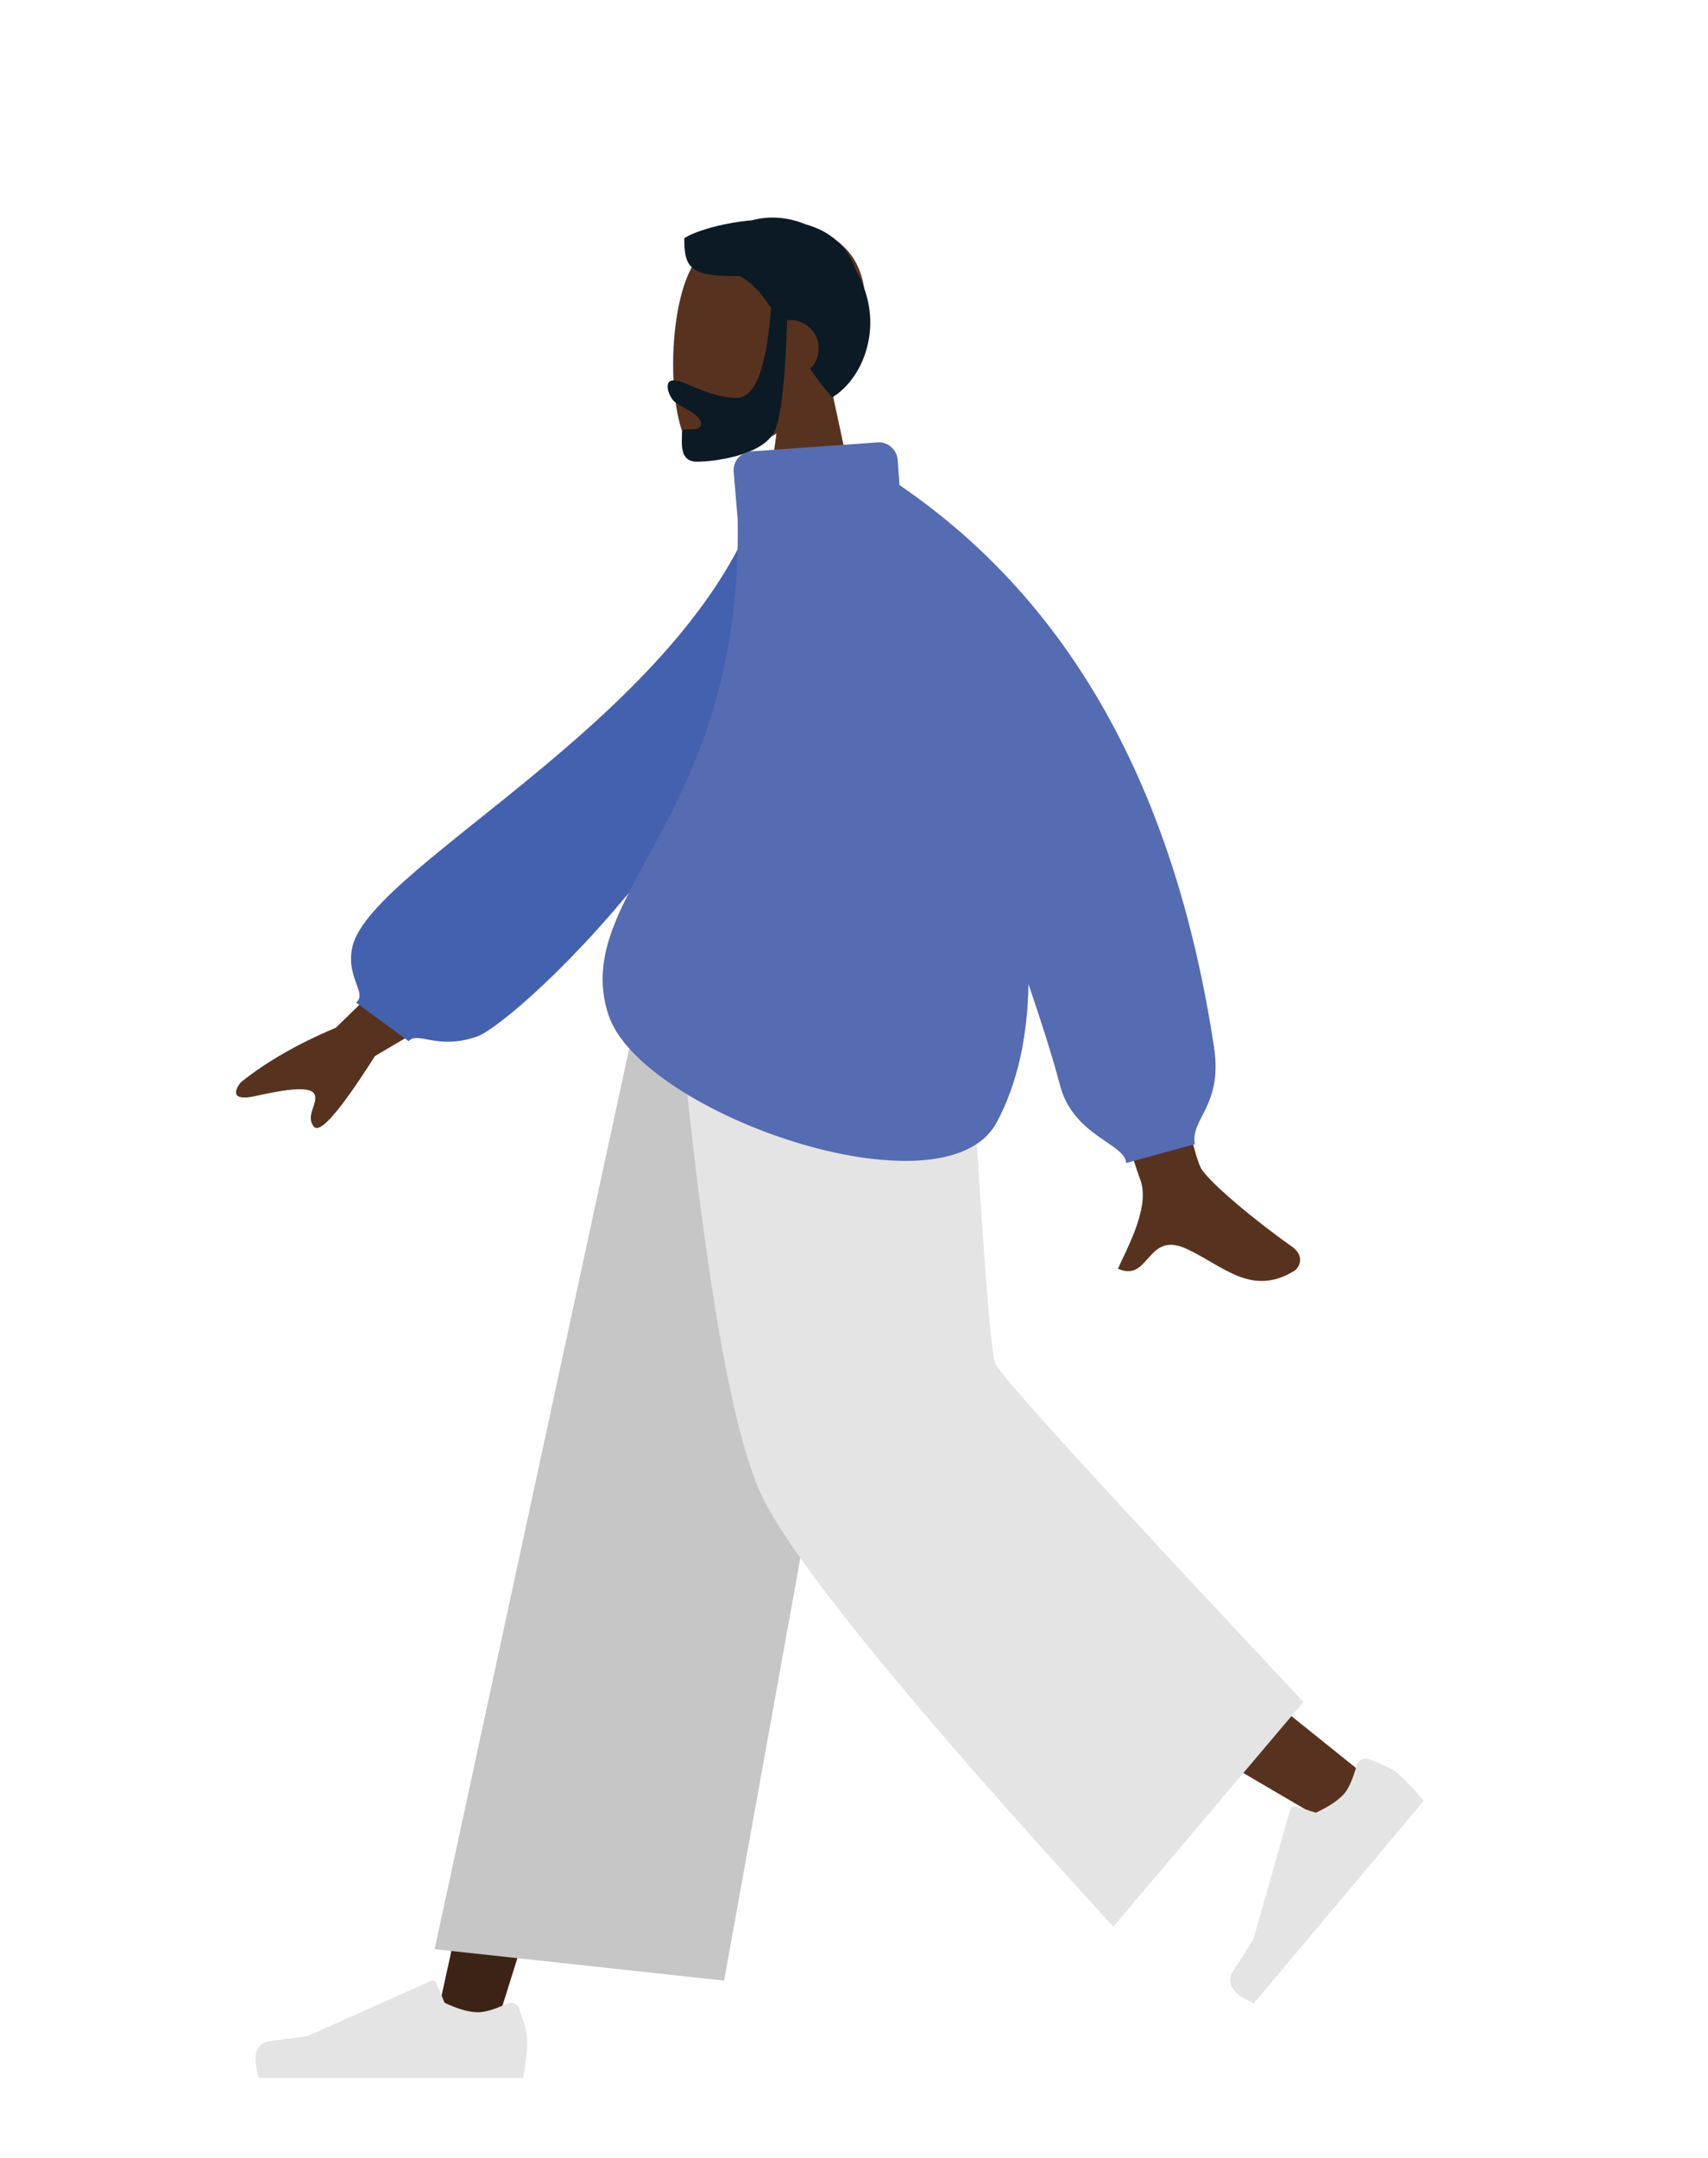 <?xml version="1.0" encoding="utf-8"?>
<!-- Generator: Adobe Illustrator 23.0.6, SVG Export Plug-In . SVG Version: 6.00 Build 0)  -->
<svg version="1.1" id="Layer_1" xmlns="http://www.w3.org/2000/svg" xmlns:xlink="http://www.w3.org/1999/xlink" x="0px" y="0px"
	 viewBox="0 0 380 480" style="enable-background:new 0 0 380 480;" xml:space="preserve">
<style type="text/css">
	.st0{fill-rule:evenodd;clip-rule:evenodd;fill:#57331F;}
	.st1{fill-rule:evenodd;clip-rule:evenodd;fill:#0C1A25;}
	.st2{fill-rule:evenodd;clip-rule:evenodd;fill:#3D2216;}
	.st3{fill-rule:evenodd;clip-rule:evenodd;fill:#E4E4E4;}
	.st4{fill-rule:evenodd;clip-rule:evenodd;fill:#C6C6C6;}
	.st5{fill-rule:evenodd;clip-rule:evenodd;fill:#4361AF;}
	.st6{fill-rule:evenodd;clip-rule:evenodd;fill:#556BB2;}
</style>
<title>humaaans/standing-2</title>
<desc>Created with Sketch.</desc>
<g>
	<g id="humaaan-8" transform="translate(34, 18)">
		<g transform="translate(85.439, 0)">
			<g id="Head" transform="translate(56.316, 32.33)">
				<path class="st0" d="M17.8,76.1h-25l4.2-30c-6.8,4.1-13.4,6-16.5,5.2c-7.8-2-8.5-30.6-2.5-41.9s37.1-16.2,38.7,6.1
					C17.2,23.4,14,30.3,9.2,36L17.8,76.1z"/>
			</g>
			<path id="Hair" class="st1" d="M45.1,43.4c-11,0.2-12.3-1.8-12.3-8.4c1.8-1.3,8-3.4,15.1-4c3.6-1,7.8-0.8,11.9,0.9
				c5,1.4,9.3,4.5,11.2,10.3c6.8,11.8,1.6,24.1-5.3,28.2c-1.9-2.2-3.5-4.3-4.9-6.4c1.2-1.1,1.9-2.7,1.9-4.5c0-3.5-2.8-6.3-6.3-6.3
				c-0.3,0-0.5,0-0.7,0c-0.4,12.1-1.2,20.2-2.5,24c-2,6-13.5,7.5-17.6,7.5c-4,0-3.3-4.3-3.3-6.6c0-1.4,4.2,0.4,4.2-1.9
				c0-2.3-5.3-3.8-6.3-5.3c-1.3-1.8-1.7-4.3,0.2-4.3c2.7,0,7.9,3.9,14.1,3.9c4.1,0,6.6-6.7,7.6-20C49.9,47.2,47.8,44.8,45.1,43.4z"
				/>
		</g>
		<g transform="translate(0, 194.764)">
			<polygon id="Leg" class="st2" points="114.9,0 62.5,239.1 76,239.1 110.3,129.6 161.5,0 			"/>
			<path class="st0" d="M120.9,0c12.3,43.6,27.7,116.5,32.4,124.4c3.1,5.3,38.7,27.7,106.7,67.4l9.3-10
				c-57.6-46.2-86.8-70.3-87.7-72.2c-1.3-2.8-9.2-64.1-9.8-109.7L120.9,0z"/>
			
				<g transform="translate(53.709, 197.107) rotate(50) translate(-53.709, -197.107) translate(21.901, 176.249)">
				<path id="shoe" class="st3" d="M156.8-157.1c-0.9,0.7-1.2,2-0.5,2.9l0,0c1.7,2.5,2.7,4.5,3,6c0.3,1.9,0.1,4.4-0.8,7.7l-3.9,2.5
					c0,0,0,0,0,0c-0.5,0.3-0.6,1-0.3,1.4l16.8,24.8c0.7,2.1,1.5,4.7,2.5,7.9c1,3.2,3.8,3.6,8.5,1.2c-6.4-36.5-9.8-55.8-10.2-57.9
					c-3.7,0-6.4,0.2-8.3,0.5c-1.5,0.3-3.7,1.2-6.6,2.9C156.9-157.2,156.8-157.2,156.8-157.1z"/>
			</g>
			<g transform="translate(216.922, 207.536)">
				<path class="st3" d="M-135.4,26.4c-0.5-1-1.7-1.5-2.8-1v0c-2.7,1.3-4.9,1.9-6.4,1.9c-1.9,0-4.4-0.7-7.4-2.1l-1.8-4.3
					c0,0,0,0,0,0c-0.2-0.5-0.9-0.8-1.4-0.5l-27.3,12.2c-2.2,0.3-4.9,0.7-8.2,1.1c-3.3,0.4-4.2,3.1-2.6,8.2c37,0,56.6,0,58.8,0
					c0.6-3.6,0.9-6.4,0.9-8.2c0-1.5-0.6-3.9-1.8-7C-135.4,26.4-135.4,26.4-135.4,26.4z"/>
			</g>
			<polygon id="Pant" class="st4" points="168.2,0 110.4,0 62.7,220.8 127.1,227.8 			"/>
			<path class="st3" d="M187.4,90.5c-1.1-2.7-3.3-32.9-6.5-90.5l-65,0c5.9,65.5,12.5,105.7,19.9,120.6c7.4,14.8,33.4,46.6,77.9,95.2
				l42.3-50C211.4,118.3,188.5,93.2,187.4,90.5z"/>
		</g>
		<g transform="translate(22.923, 85.404)">
			<path id="Skin" class="st0" d="M57.2,113.4l-30.7,18.1c-7.7,12.1-12.2,17.4-13.6,15.7c-2-2.5,1.2-5.4,0.1-7.3s-7.3-0.8-13.1,0.5
				c-5.8,1.3-4.5-1.6-3.2-3.1c5.5-4.4,12.5-8.5,21.1-12.1l29.5-28.8L57.2,113.4z M210.2,156.3c1.5,3,12.6,12.2,20.2,17.5
				c3.1,2.1,1.8,4.8,0.6,5.5c-9.5,5.8-15.7-1.1-23.9-4.9c-9-4.2-8.2,7.6-15.3,4.4c2.2-4.9,7.3-14,4.9-20
				c-1.1-2.7-10.3-32.2-27.7-88.5l22.8-0.1C202,123.5,208.1,152.2,210.2,156.3z"/>
			<path id="Clothes-Back" class="st5" d="M49.1,127.2c-8.8,3-13.1-1.3-15.1,1l-11.7-8.6c2.6-2.1-2.4-5.6-0.8-12.5
				C26,88.5,99,54.2,113.2,4l9,1.5C122.3,65,58,124.3,49.1,127.2z"/>
			<path id="Clothes-Front" class="st6" d="M106.3,1.5c-0.2-2.3,1.6-4.3,3.9-4.5l28.1-2c2.3-0.2,4.3,1.6,4.5,3.9l0.4,5.6
				c38,25.9,61.3,67.6,70,125.2c1.9,12.9-5.3,15.7-4.3,21.4l-15.3,4.2c0-4.2-11.6-6-14.6-17c-1.7-6.4-4.1-14-7.1-22.8
				c-0.2,11.5-2.4,22.1-7.1,30.8c-11.7,21.6-79.4-2.1-86.4-24.1c-8.6-26.7,29.9-43.6,28.8-110.1L106.3,1.5z"/>
		</g>
	</g>
</g>
</svg>
